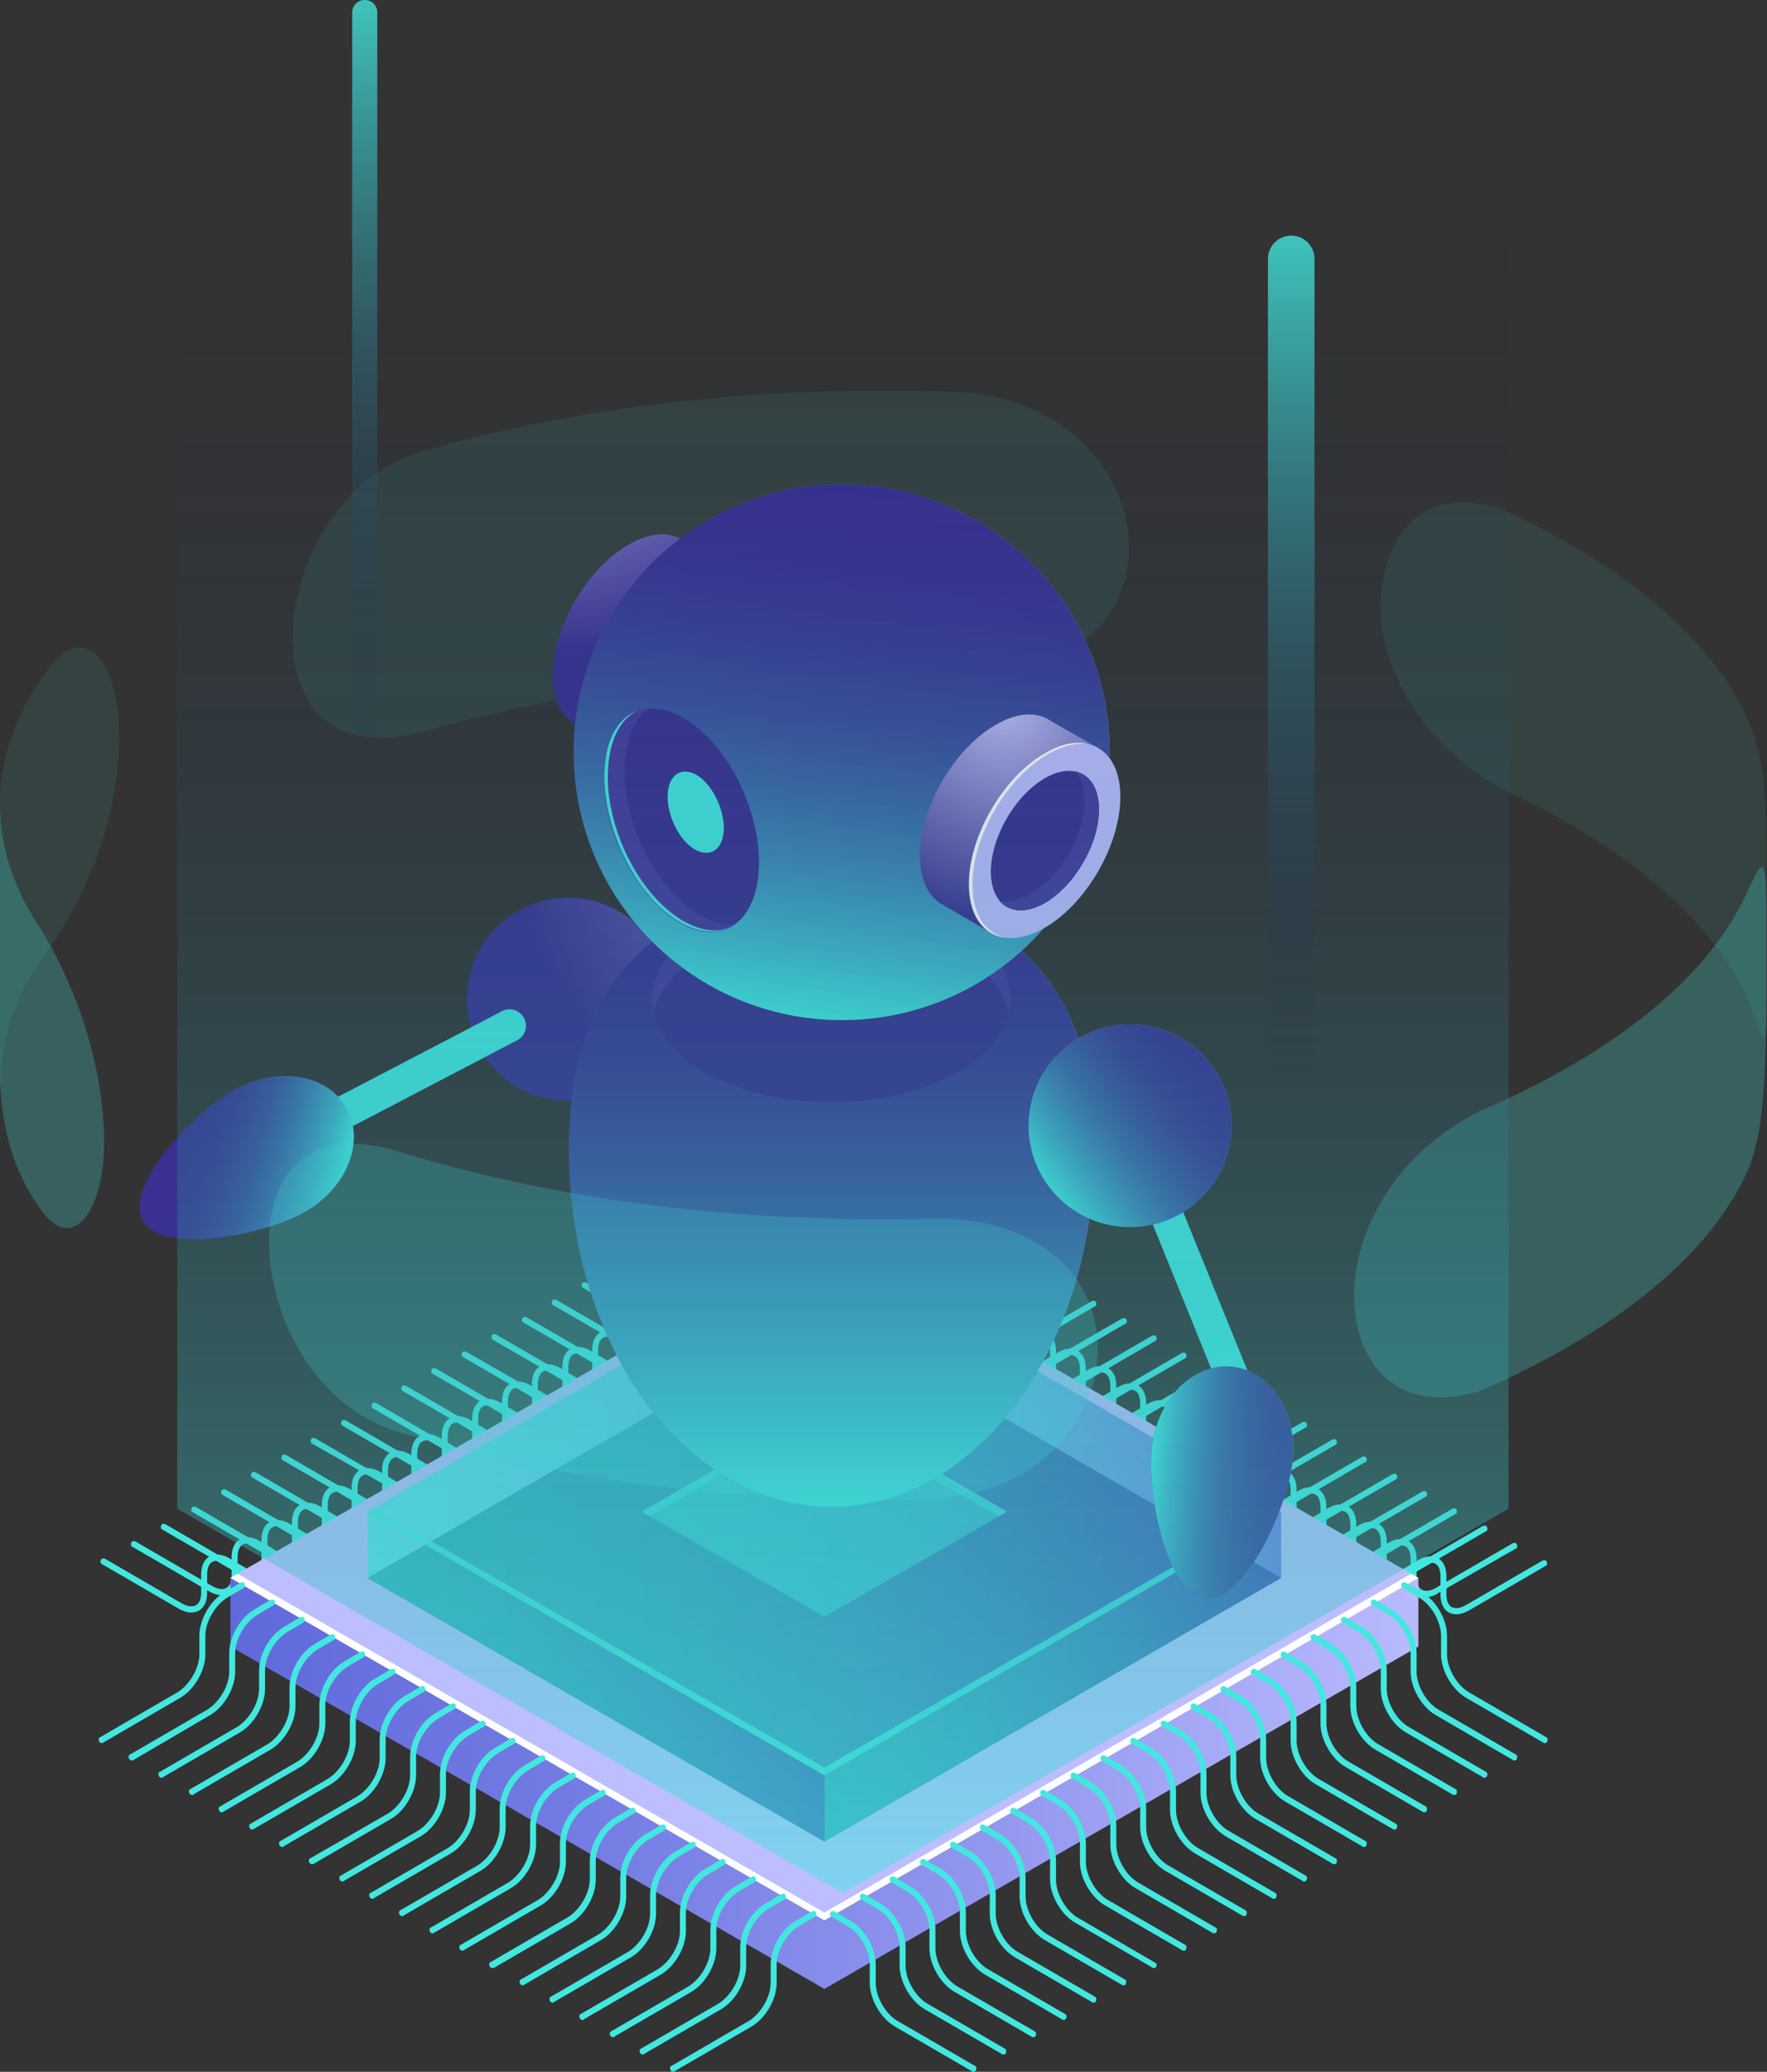 <svg width="296" height="347" viewBox="0 0 296 347" fill="none" xmlns="http://www.w3.org/2000/svg">
<rect x="0" y="0" width="296" height="347" fill="#333333" stroke="none"/>
<path d="M127.7 215.114C127.1 215.114 126.4 214.914 125.7 214.515L112.8 207.021C112.5 206.921 112.5 206.522 112.6 206.322C112.7 206.022 113.1 206.022 113.3 206.122L126.2 213.616C127.1 214.115 127.9 214.215 128.5 213.915C129.1 213.616 129.4 212.816 129.4 211.817V208.72C129.4 207.321 129.9 206.222 130.8 205.722C131.7 205.223 132.9 205.323 134.1 206.022L136.8 207.621C137.1 207.721 137.1 208.12 137 208.32C136.9 208.62 136.5 208.62 136.3 208.52L133.6 206.921C132.7 206.422 131.9 206.322 131.3 206.622C130.7 206.921 130.4 207.721 130.4 208.72V211.817C130.4 213.216 129.9 214.315 129 214.815C128.6 215.014 128.2 215.114 127.7 215.114Z" fill="#42E8E0"/>
<path d="M122.7 218.013C122.1 218.013 121.4 217.813 120.7 217.413L107.8 209.92C107.5 209.82 107.5 209.42 107.6 209.22C107.7 208.921 108.1 208.921 108.3 209.02L121.2 216.514C122.1 217.014 122.9 217.113 123.5 216.814C124.1 216.514 124.4 215.715 124.4 214.716V211.618C124.4 210.219 124.9 209.12 125.8 208.621C126.7 208.121 127.9 208.221 129.1 208.921L131.8 210.519C132.1 210.619 132.1 211.019 132 211.219C131.9 211.518 131.5 211.518 131.3 211.418L128.6 209.82C127.7 209.32 126.9 209.22 126.3 209.52C125.7 209.82 125.4 210.619 125.4 211.618V214.716C125.4 216.114 124.9 217.213 124 217.713C123.6 217.913 123.2 218.013 122.7 218.013Z" fill="#42E8E0"/>
<path d="M117.7 220.911C117.1 220.911 116.4 220.711 115.7 220.312L102.8 212.818C102.5 212.718 102.5 212.319 102.6 212.119C102.7 211.819 103.1 211.819 103.3 211.919L116.2 219.412C117.1 219.912 117.9 220.012 118.5 219.712C119.1 219.412 119.4 218.613 119.4 217.614V214.517C119.4 213.118 119.9 212.019 120.8 211.519C121.7 211.02 122.9 211.12 124.1 211.819L126.8 213.418C127.1 213.518 127.1 213.917 127 214.117C126.9 214.417 126.5 214.417 126.3 214.317L123.6 212.718C122.7 212.219 121.9 212.119 121.3 212.418C120.7 212.718 120.4 213.518 120.4 214.517V217.614C120.4 219.013 119.9 220.112 119 220.611C118.6 220.811 118.1 220.911 117.7 220.911Z" fill="#42E8E0"/>
<path d="M112.6 223.806C112 223.806 111.3 223.606 110.6 223.206L97.7 215.713C97.4 215.613 97.4 215.213 97.5 215.013C97.6 214.714 98 214.714 98.2 214.813L111.1 222.307C112 222.807 112.8 222.906 113.4 222.607C114 222.307 114.3 221.508 114.3 220.509V217.411C114.3 216.012 114.8 214.913 115.7 214.414C116.6 213.914 117.8 214.014 119 214.714L121.7 216.312C122 216.412 122 216.812 121.9 217.012C121.8 217.311 121.4 217.311 121.2 217.211L118.5 215.613C117.6 215.113 116.8 215.013 116.2 215.313C115.6 215.613 115.3 216.412 115.3 217.411V220.509C115.3 221.907 114.8 223.006 113.9 223.506C113.5 223.706 113.1 223.806 112.6 223.806Z" fill="#42E8E0"/>
<path d="M107.6 226.704C107 226.704 106.3 226.504 105.6 226.105L92.7 218.611C92.4 218.511 92.4 218.112 92.5 217.912C92.6 217.612 93 217.612 93.2 217.712L106.1 225.205C107 225.705 107.8 225.805 108.4 225.505C109 225.205 109.3 224.406 109.3 223.407V220.31C109.3 218.911 109.8 217.812 110.7 217.312C111.6 216.813 112.8 216.913 114 217.612L116.7 219.211C117 219.31 117 219.71 116.9 219.91C116.8 220.21 116.4 220.21 116.2 220.11L113.5 218.511C112.6 218.012 111.8 217.912 111.2 218.211C110.6 218.511 110.3 219.311 110.3 220.31V223.407C110.3 224.806 109.8 225.905 108.9 226.404C108.5 226.604 108.1 226.704 107.6 226.704Z" fill="#42E8E0"/>
<path d="M102.6 229.603C102 229.603 101.3 229.403 100.6 229.003L87.7 221.51C87.4 221.41 87.4 221.01 87.5 220.81C87.6 220.51 88 220.51 88.2 220.61L101.1 228.104C102 228.603 102.8 228.703 103.4 228.404C104 228.104 104.3 227.305 104.3 226.305V223.208C104.3 221.809 104.8 220.71 105.7 220.211C106.6 219.711 107.8 219.811 109 220.51L111.7 222.109C112 222.209 112 222.609 111.9 222.808C111.8 223.108 111.4 223.108 111.2 223.008L108.5 221.41C107.6 220.91 106.8 220.81 106.2 221.11C105.6 221.41 105.3 222.209 105.3 223.208V226.305C105.3 227.704 104.8 228.803 103.9 229.303C103.5 229.403 103 229.603 102.6 229.603Z" fill="#42E8E0"/>
<path d="M97.5 232.501C96.9 232.501 96.2 232.301 95.5 231.902L82.6 224.408C82.3 224.308 82.3 223.908 82.4 223.709C82.5 223.409 82.9 223.409 83.1 223.509L96 231.002C96.9 231.502 97.7 231.602 98.3 231.302C98.9 231.002 99.2 230.203 99.2 229.204V226.107C99.2 224.708 99.7 223.609 100.6 223.109C101.5 222.61 102.7 222.709 103.9 223.409L106.6 225.007C106.9 225.107 106.9 225.507 106.8 225.707C106.7 226.007 106.3 226.007 106.1 225.907L103.4 224.308C102.5 223.808 101.7 223.709 101.1 224.008C100.5 224.308 100.2 225.107 100.2 226.107V229.204C100.2 230.603 99.7 231.702 98.8 232.201C98.4 232.301 98 232.501 97.5 232.501Z" fill="#42E8E0"/>
<path d="M92.5 235.398C91.9 235.398 91.2 235.198 90.5 234.798L77.6 227.305C77.3 227.205 77.3 226.805 77.4 226.605C77.5 226.306 77.9 226.306 78.1 226.406L91 233.799C91.9 234.299 92.7 234.399 93.3 234.099C93.9 233.799 94.2 233 94.2 232.001V228.903C94.2 227.505 94.7 226.406 95.6 225.906C96.5 225.406 97.7 225.506 98.9 226.206L101.6 227.804C101.9 227.904 101.9 228.304 101.8 228.504C101.7 228.803 101.3 228.803 101.1 228.704L98.4 227.105C97.5 226.605 96.7 226.505 96.1 226.805C95.5 227.105 95.2 227.904 95.2 228.903V232.001C95.2 233.399 94.7 234.499 93.8 234.998C93.4 235.198 92.9 235.398 92.5 235.398Z" fill="#42E8E0"/>
<path d="M87.4 238.192C86.8 238.192 86.1 237.993 85.4 237.593L72.5 230.099C72.2 229.999 72.2 229.6 72.3 229.4C72.4 229.1 72.8 229.1 73 229.2L85.9 236.694C86.8 237.193 87.6 237.293 88.2 236.993C88.799 236.694 89.1 235.894 89.1 234.895V231.798C89.1 230.399 89.6 229.3 90.499 228.801C91.4 228.301 92.6 228.401 93.8 229.1L96.499 230.699C96.799 230.799 96.799 231.198 96.7 231.398C96.6 231.698 96.2 231.698 95.999 231.598L93.3 229.999C92.4 229.5 91.6 229.4 90.999 229.7C90.4 229.999 90.1 230.799 90.1 231.798V234.895C90.1 236.294 89.6 237.393 88.7 237.893C88.299 238.092 87.9 238.192 87.4 238.192Z" fill="#42E8E0"/>
<path d="M82.4 241.091C81.8 241.091 81.1 240.891 80.4 240.491L67.5 232.998C67.2 232.898 67.2 232.498 67.3 232.298C67.4 231.999 67.8 231.999 68 232.099L80.9 239.592C81.8 240.092 82.6 240.192 83.2 239.892C83.799 239.592 84.1 238.793 84.1 237.794V234.696C84.1 233.298 84.6 232.199 85.499 231.699C86.4 231.199 87.6 231.299 88.8 231.999L91.499 233.597C91.799 233.697 91.799 234.097 91.7 234.297C91.6 234.596 91.2 234.596 90.999 234.497L88.3 232.898C87.4 232.398 86.6 232.298 85.999 232.598C85.4 232.898 85.1 233.697 85.1 234.696V237.794C85.1 239.192 84.6 240.292 83.7 240.791C83.299 240.991 82.9 241.091 82.4 241.091Z" fill="#42E8E0"/>
<path d="M77.4 243.989C76.8 243.989 76.1 243.789 75.4 243.39L62.5 235.896C62.2 235.796 62.2 235.397 62.3 235.197C62.4 234.897 62.8 234.897 63 234.997L75.9 242.491C76.8 242.99 77.6 243.09 78.2 242.79C78.8 242.491 79.1 241.691 79.1 240.692V237.595C79.1 236.196 79.6 235.097 80.5 234.597C81.4 234.098 82.6 234.198 83.8 234.897L86.5 236.496C86.8 236.596 86.8 236.995 86.7 237.195C86.6 237.495 86.2 237.495 86 237.395L83.3 235.796C82.4 235.297 81.6 235.197 81 235.497C80.4 235.796 80.1 236.596 80.1 237.595V240.692C80.1 242.091 79.6 243.19 78.7 243.689C78.3 243.889 77.8 243.989 77.4 243.989Z" fill="#42E8E0"/>
<path d="M72.299 246.888C71.7 246.888 70.999 246.688 70.299 246.288L57.4 238.795C57.099 238.695 57.099 238.295 57.2 238.095C57.3 237.796 57.7 237.796 57.9 237.895L70.799 245.389C71.7 245.889 72.499 245.988 73.1 245.689C73.699 245.389 73.999 244.59 73.999 243.591V240.493C73.999 239.094 74.499 237.995 75.4 237.496C76.299 236.996 77.499 237.096 78.699 237.796L81.4 239.394C81.699 239.494 81.699 239.894 81.599 240.094C81.499 240.393 81.1 240.393 80.9 240.293L78.199 238.695C77.299 238.195 76.499 238.095 75.9 238.395C75.299 238.695 74.999 239.494 74.999 240.493V243.591C74.999 244.989 74.499 246.088 73.599 246.588C73.199 246.788 72.799 246.888 72.299 246.888Z" fill="#42E8E0"/>
<path d="M67.3 249.784C66.7 249.784 66 249.584 65.3 249.184L52.3 241.791C52 241.691 52 241.291 52.1 241.091C52.2 240.792 52.6 240.792 52.8 240.892L65.7 248.385C66.6 248.885 67.4 248.985 68 248.685C68.6 248.385 68.9 247.586 68.9 246.587V243.489C68.9 242.091 69.4 240.991 70.3 240.492C71.2 239.992 72.4 240.092 73.6 240.792L76.3 242.39C76.6 242.49 76.6 242.89 76.5 243.09C76.4 243.389 76 243.389 75.8 243.29L73.1 241.691C72.2 241.191 71.4 241.091 70.8 241.391C70.2 241.691 69.9 242.49 69.9 243.489V246.587C69.9 247.985 69.4 249.084 68.5 249.584C68.2 249.684 67.8 249.784 67.3 249.784Z" fill="#42E8E0"/>
<path d="M62.3 252.681C61.7 252.681 60.999 252.481 60.3 252.081L47.4 244.588C47.099 244.488 47.099 244.088 47.2 243.888C47.3 243.589 47.7 243.589 47.9 243.688L60.8 251.182C61.7 251.682 62.499 251.781 63.099 251.482C63.7 251.182 63.999 250.383 63.999 249.384V246.286C63.999 244.887 64.499 243.788 65.4 243.289C66.299 242.789 67.499 242.889 68.699 243.589L71.4 245.187C71.7 245.287 71.7 245.687 71.6 245.887C71.499 246.186 71.1 246.186 70.9 246.086L68.199 244.488C67.299 243.988 66.499 243.888 65.9 244.188C65.299 244.488 64.999 245.287 64.999 246.286V249.384C64.999 250.782 64.499 251.881 63.599 252.381C63.2 252.581 62.7 252.681 62.3 252.681Z" fill="#42E8E0"/>
<path d="M57.2 255.579C56.6 255.579 55.9 255.379 55.2 254.98L42.3 247.486C42 247.386 42 246.987 42.1 246.787C42.2 246.487 42.6 246.487 42.8 246.587L55.7 254.08C56.6 254.58 57.4 254.68 58 254.38C58.6 254.08 58.9 253.281 58.9 252.282V249.185C58.9 247.786 59.4 246.687 60.3 246.187C61.2 245.688 62.4 245.788 63.6 246.487L66.3 248.086C66.6 248.186 66.6 248.585 66.5 248.785C66.4 249.085 66 249.085 65.8 248.985L63.1 247.386C62.2 246.887 61.4 246.787 60.8 247.086C60.2 247.386 59.9 248.186 59.9 249.185V252.282C59.9 253.681 59.4 254.78 58.5 255.279C58.1 255.479 57.7 255.579 57.2 255.579Z" fill="#42E8E0"/>
<path d="M52.2 258.478C51.6 258.478 50.9 258.278 50.2 257.878L37.3 250.385C37 250.285 37 249.885 37.1 249.685C37.2 249.385 37.6 249.385 37.8 249.485L50.7 256.979C51.6 257.478 52.4 257.578 53 257.279C53.6 256.979 53.9 256.18 53.9 255.18V252.083C53.9 250.684 54.4 249.585 55.3 249.086C56.2 248.586 57.4 248.686 58.6 249.385L61.3 250.984C61.6 251.084 61.6 251.484 61.5 251.683C61.4 251.983 61 251.983 60.8 251.883L58.1 250.285C57.2 249.785 56.4 249.685 55.8 249.985C55.2 250.285 54.9 251.084 54.9 252.083V255.18C54.9 256.579 54.4 257.678 53.5 258.178C53.1 258.378 52.7 258.478 52.2 258.478Z" fill="#42E8E0"/>
<path d="M47.2 261.376C46.6 261.376 45.9 261.176 45.2 260.777L32.3 253.283C32 253.183 32 252.783 32.1 252.584C32.2 252.284 32.6 252.284 32.8 252.384L45.7 259.877C46.6 260.377 47.4 260.477 48 260.177C48.6 259.877 48.9 259.078 48.9 258.079V254.982C48.9 253.583 49.4 252.484 50.3 251.984C51.2 251.485 52.4 251.584 53.6 252.284L56.3 253.882C56.6 253.982 56.6 254.382 56.5 254.582C56.4 254.882 56 254.882 55.8 254.782L53.1 253.183C52.2 252.683 51.4 252.584 50.8 252.883C50.2 253.183 49.9 253.982 49.9 254.982V258.079C49.9 259.478 49.4 260.577 48.5 261.076C48.1 261.276 47.6 261.376 47.2 261.376Z" fill="#42E8E0"/>
<path d="M42.1 264.27C41.5 264.27 40.8 264.071 40.1 263.671L27.2 256.178C26.9 256.078 26.9 255.678 27 255.478C27.1 255.178 27.5 255.178 27.7 255.278L40.6 262.772C41.5 263.271 42.3 263.371 42.9 263.072C43.5 262.772 43.8 261.972 43.8 260.973V257.876C43.8 256.477 44.3 255.378 45.2 254.879C46.1 254.379 47.3 254.479 48.5 255.178L51.2 256.777C51.5 256.877 51.5 257.277 51.4 257.476C51.3 257.776 50.9 257.776 50.7 257.676L48 256.078C47.1 255.578 46.3 255.478 45.7 255.778C45.1 256.078 44.8 256.877 44.8 257.876V260.973C44.8 262.372 44.3 263.471 43.4 263.971C43 264.171 42.6 264.27 42.1 264.27Z" fill="#42E8E0"/>
<path d="M37.1 267.169C36.5 267.169 35.8 266.969 35.1 266.569L22.2 259.076C21.9 258.976 21.9 258.576 22 258.377C22.1 258.077 22.5 258.077 22.7 258.177L35.6 265.67C36.5 266.17 37.3 266.27 37.9 265.97C38.5 265.67 38.8 264.871 38.8 263.872V260.774C38.8 259.376 39.3 258.277 40.2 257.777C41.1 257.278 42.3 257.377 43.5 258.077L46.2 259.675C46.5 259.775 46.5 260.175 46.4 260.375C46.3 260.675 45.9 260.675 45.7 260.575L43 258.976C42.1 258.476 41.3 258.377 40.7 258.676C40.1 258.976 39.8 259.775 39.8 260.774V263.872C39.8 265.271 39.3 266.37 38.4 266.869C38 267.069 37.5 267.169 37.1 267.169Z" fill="#42E8E0"/>
<path d="M32 270.067C31.4 270.067 30.7 269.868 30 269.468L17.1 261.974C16.8 261.874 16.8 261.475 16.9 261.275C17 260.975 17.4 260.975 17.6 261.075L30.5 268.569C31.4 269.068 32.2 269.168 32.8 268.868C33.4 268.569 33.7 267.769 33.7 266.77V263.673C33.7 262.274 34.2 261.175 35.1 260.676C36 260.176 37.2 260.276 38.4 260.975L41.1 262.574C41.4 262.674 41.4 263.073 41.3 263.273C41.2 263.573 40.8 263.573 40.6 263.473L37.9 261.874C37 261.375 36.2 261.275 35.6 261.575C35 261.874 34.7 262.674 34.7 263.673V266.77C34.7 268.169 34.2 269.268 33.3 269.768C32.9 269.968 32.5 270.067 32 270.067Z" fill="#42E8E0"/>
<path d="M148.4 215.316C147.9 215.316 147.5 215.216 147.1 215.016C146.2 214.516 145.7 213.417 145.7 212.019V208.821C145.7 207.822 145.4 207.023 144.8 206.723C144.2 206.423 143.4 206.523 142.5 207.023L139.8 208.622C139.5 208.721 139.2 208.721 139.1 208.422C139 208.122 139 207.822 139.3 207.722L142 206.124C143.2 205.424 144.4 205.324 145.3 205.824C146.2 206.324 146.7 207.423 146.7 208.821V211.919C146.7 212.918 147 213.717 147.6 214.017C148.2 214.317 149 214.217 149.9 213.717L162.8 206.224C163.1 206.124 163.4 206.124 163.5 206.423C163.6 206.723 163.6 207.023 163.3 207.123L150.4 214.616C149.7 215.116 149 215.316 148.4 215.316Z" fill="#42E8E0"/>
<path d="M153.4 218.212C152.9 218.212 152.5 218.112 152.1 217.912C151.2 217.413 150.7 216.314 150.7 214.915V211.817C150.7 210.818 150.4 210.019 149.8 209.719C149.2 209.42 148.4 209.519 147.5 210.019L144.8 211.618C144.5 211.718 144.2 211.718 144.1 211.418C144 211.118 144 210.818 144.3 210.718L147 209.12C148.2 208.42 149.4 208.32 150.3 208.82C151.2 209.32 151.7 210.419 151.7 211.817V214.915C151.7 215.914 152 216.713 152.6 217.013C153.2 217.313 154 217.213 154.9 216.713L167.8 209.22C168.1 209.12 168.4 209.12 168.5 209.42C168.6 209.719 168.6 210.019 168.3 210.119L155.4 217.612C154.7 218.012 154 218.212 153.4 218.212Z" fill="#42E8E0"/>
<path d="M158.4 221.11C157.9 221.11 157.5 221.01 157.1 220.811C156.2 220.311 155.7 219.212 155.7 217.813V214.716C155.7 213.717 155.4 212.917 154.8 212.618C154.2 212.318 153.4 212.418 152.5 212.917L149.8 214.516C149.5 214.616 149.2 214.616 149.1 214.316C149 214.017 149 213.717 149.3 213.617L152 212.018C153.2 211.319 154.4 211.219 155.3 211.718C156.2 212.218 156.7 213.317 156.7 214.716V217.813C156.7 218.812 157 219.612 157.6 219.911C158.2 220.211 159 220.111 159.9 219.612L172.8 212.118C173.1 212.018 173.4 212.018 173.5 212.318C173.6 212.618 173.6 212.917 173.3 213.017L160.4 220.511C159.8 220.911 159.1 221.11 158.4 221.11Z" fill="#42E8E0"/>
<path d="M163.5 224.009C163 224.009 162.6 223.909 162.2 223.709C161.3 223.209 160.8 222.11 160.8 220.712V217.614C160.8 216.615 160.5 215.816 159.9 215.516C159.3 215.216 158.5 215.316 157.6 215.816L154.9 217.415C154.6 217.514 154.3 217.514 154.2 217.215C154.1 216.915 154.1 216.615 154.4 216.515L157.1 214.917C158.3 214.217 159.5 214.117 160.4 214.617C161.3 215.116 161.8 216.216 161.8 217.614V220.712C161.8 221.711 162.1 222.51 162.7 222.81C163.3 223.11 164.1 223.01 165 222.51L177.9 215.017C178.2 214.917 178.5 214.917 178.6 215.216C178.7 215.516 178.7 215.816 178.4 215.916L165.5 223.409C164.8 223.809 164.1 224.009 163.5 224.009Z" fill="#42E8E0"/>
<path d="M168.5 226.907C168 226.907 167.6 226.807 167.2 226.607C166.3 226.108 165.8 225.009 165.8 223.61V220.513C165.8 219.514 165.5 218.714 164.9 218.415C164.3 218.115 163.5 218.215 162.6 218.714L159.9 220.313C159.6 220.413 159.3 220.413 159.2 220.113C159.1 219.813 159.1 219.514 159.4 219.414L162.1 217.815C163.3 217.116 164.5 217.016 165.4 217.515C166.3 218.015 166.8 219.114 166.8 220.513V223.61C166.8 224.609 167.1 225.409 167.7 225.708C168.3 226.008 169.1 225.908 170 225.409L182.9 217.915C183.2 217.815 183.5 217.815 183.6 218.115C183.7 218.415 183.7 218.714 183.4 218.814L170.5 226.308C169.8 226.707 169.1 226.907 168.5 226.907Z" fill="#42E8E0"/>
<path d="M173.5 229.802C173 229.802 172.6 229.702 172.2 229.502C171.3 229.002 170.8 227.903 170.8 226.505V223.407C170.8 222.408 170.5 221.609 169.9 221.309C169.3 221.009 168.5 221.109 167.6 221.609L164.9 223.207C164.6 223.307 164.3 223.307 164.2 223.008C164.1 222.708 164.1 222.408 164.4 222.308L167.1 220.71C168.3 220.01 169.5 219.91 170.4 220.41C171.3 220.909 171.8 222.009 171.8 223.407V226.505C171.8 227.504 172.1 228.303 172.7 228.603C173.3 228.903 174.1 228.803 175 228.303L188 220.81C188.3 220.71 188.6 220.71 188.7 221.009C188.8 221.309 188.8 221.609 188.5 221.709L175.6 229.202C174.9 229.602 174.2 229.802 173.5 229.802Z" fill="#42E8E0"/>
<path d="M178.6 232.7C178.1 232.7 177.7 232.6 177.3 232.4C176.4 231.901 175.9 230.802 175.9 229.403V226.306C175.9 225.307 175.6 224.507 175 224.208C174.4 223.908 173.6 224.008 172.7 224.507L170 226.106C169.7 226.206 169.4 226.206 169.3 225.906C169.2 225.606 169.2 225.307 169.5 225.207L172.2 223.608C173.4 222.909 174.6 222.809 175.5 223.308C176.4 223.808 176.9 224.907 176.9 226.306V229.403C176.9 230.402 177.2 231.201 177.8 231.501C178.4 231.801 179.2 231.701 180.1 231.201L193 223.708C193.3 223.608 193.6 223.608 193.7 223.908C193.8 224.208 193.8 224.507 193.5 224.607L180.6 232.101C179.9 232.5 179.2 232.7 178.6 232.7Z" fill="#42E8E0"/>
<path d="M183.6 235.599C183.1 235.599 182.7 235.499 182.3 235.299C181.4 234.799 180.9 233.7 180.9 232.301V229.204C180.9 228.205 180.6 227.406 180 227.106C179.4 226.806 178.6 226.906 177.7 227.406L175 229.004C174.7 229.104 174.4 229.104 174.3 228.805C174.2 228.505 174.2 228.205 174.5 228.105L177.2 226.507C178.4 225.807 179.6 225.707 180.5 226.207C181.4 226.706 181.9 227.805 181.9 229.204V232.301C181.9 233.301 182.2 234.1 182.8 234.4C183.4 234.699 184.2 234.6 185.1 234.1L198 226.606C198.3 226.507 198.6 226.507 198.7 226.806C198.8 227.106 198.8 227.406 198.5 227.506L185.6 234.999C184.9 235.399 184.2 235.599 183.6 235.599Z" fill="#42E8E0"/>
<path d="M188.7 238.497C188.2 238.497 187.8 238.397 187.4 238.197C186.5 237.698 186 236.599 186 235.2V232.103C186 231.103 185.7 230.304 185.1 230.004C184.5 229.705 183.7 229.805 182.8 230.304L180.1 231.903C179.8 232.003 179.5 232.003 179.4 231.703C179.3 231.403 179.3 231.103 179.6 231.004L182.3 229.405C183.5 228.706 184.7 228.606 185.6 229.105C186.5 229.605 187 230.704 187 232.103V235.2C187 236.199 187.3 236.998 187.9 237.298C188.5 237.598 189.3 237.498 190.2 236.998L203.1 229.505C203.4 229.405 203.7 229.405 203.8 229.705C203.9 230.004 203.9 230.304 203.6 230.404L190.7 237.898C190 238.297 189.3 238.497 188.7 238.497Z" fill="#42E8E0"/>
<path d="M193.7 241.392C193.2 241.392 192.8 241.292 192.4 241.092C191.5 240.592 191 239.493 191 238.094V234.997C191 233.998 190.7 233.199 190.1 232.899C189.5 232.599 188.7 232.699 187.8 233.199L185.1 234.797C184.8 234.897 184.5 234.897 184.4 234.597C184.3 234.298 184.3 233.998 184.6 233.898L187.3 232.299C188.5 231.6 189.7 231.5 190.6 232C191.5 232.499 192 233.598 192 234.997V238.094C192 239.094 192.3 239.893 192.9 240.193C193.5 240.492 194.3 240.392 195.2 239.893L208.1 232.399C208.4 232.299 208.7 232.299 208.8 232.599C208.9 232.899 208.9 233.199 208.6 233.299L195.7 240.792C195 241.192 194.3 241.392 193.7 241.392Z" fill="#42E8E0"/>
<path d="M198.7 244.292C198.2 244.292 197.8 244.192 197.4 243.993C196.5 243.493 196 242.394 196 240.995V237.798C196 236.799 195.7 235.999 195.1 235.7C194.5 235.4 193.7 235.5 192.8 235.999L190.1 237.598C189.8 237.698 189.5 237.698 189.4 237.398C189.3 237.099 189.3 236.799 189.6 236.699L192.3 235.1C193.5 234.401 194.7 234.301 195.6 234.801C196.5 235.3 197 236.399 197 237.798V240.895C197 241.894 197.3 242.694 197.9 242.993C198.5 243.293 199.3 243.193 200.2 242.694L213.1 235.2C213.4 235.1 213.7 235.1 213.8 235.4C213.9 235.7 213.9 235.999 213.6 236.099L200.7 243.593C200 244.092 199.4 244.292 198.7 244.292Z" fill="#42E8E0"/>
<path d="M203.8 247.188C203.3 247.188 202.9 247.089 202.5 246.889C201.6 246.389 201.1 245.29 201.1 243.891V240.794C201.1 239.795 200.8 238.996 200.2 238.696C199.6 238.396 198.8 238.496 197.9 238.996L195.2 240.594C194.9 240.694 194.6 240.694 194.5 240.394C194.4 240.095 194.4 239.795 194.7 239.695L197.4 238.096C198.6 237.397 199.8 237.297 200.7 237.797C201.6 238.296 202.1 239.395 202.1 240.794V243.891C202.1 244.89 202.4 245.69 203 245.99C203.6 246.289 204.4 246.189 205.3 245.69L218.2 238.196C218.5 238.096 218.8 238.096 218.9 238.396C219 238.696 219 238.996 218.7 239.095L205.8 246.589C205.1 246.989 204.4 247.188 203.8 247.188Z" fill="#42E8E0"/>
<path d="M208.8 250.087C208.3 250.087 207.9 249.987 207.5 249.787C206.6 249.288 206.1 248.189 206.1 246.79V243.692C206.1 242.693 205.8 241.894 205.2 241.594C204.6 241.295 203.8 241.394 202.9 241.894L200.2 243.493C199.9 243.593 199.6 243.593 199.5 243.293C199.4 242.993 199.4 242.693 199.7 242.593L202.4 240.995C203.6 240.295 204.8 240.195 205.7 240.695C206.6 241.195 207.1 242.294 207.1 243.692V246.79C207.1 247.789 207.4 248.588 208 248.888C208.6 249.188 209.4 249.088 210.3 248.588L223.2 241.095C223.5 240.995 223.8 240.995 223.9 241.295C224 241.594 224 241.894 223.7 241.994L210.8 249.487C210.1 249.887 209.4 250.087 208.8 250.087Z" fill="#42E8E0"/>
<path d="M213.8 252.981C213.3 252.981 212.9 252.882 212.5 252.682C211.6 252.182 211.1 251.083 211.1 249.684V246.587C211.1 245.588 210.8 244.789 210.2 244.489C209.6 244.189 208.8 244.289 207.9 244.789L205.2 246.387C204.9 246.487 204.6 246.487 204.5 246.187C204.4 245.888 204.4 245.588 204.7 245.488L207.4 243.889C208.6 243.19 209.8 243.09 210.7 243.59C211.6 244.089 212.1 245.188 212.1 246.587V249.684C212.1 250.683 212.4 251.483 213 251.782C213.6 252.082 214.4 251.982 215.3 251.483L228.2 243.989C228.5 243.889 228.8 243.889 228.9 244.189C229 244.489 229 244.789 228.7 244.888L215.8 252.382C215.2 252.782 214.5 252.981 213.8 252.981Z" fill="#42E8E0"/>
<path d="M218.9 255.88C218.4 255.88 218 255.78 217.6 255.58C216.7 255.081 216.2 253.982 216.2 252.583V249.485C216.2 248.486 215.9 247.687 215.3 247.387C214.7 247.087 213.9 247.187 213 247.687L210.3 249.286C210 249.386 209.7 249.386 209.6 249.086C209.5 248.786 209.5 248.486 209.8 248.386L212.5 246.788C213.7 246.088 214.9 245.988 215.8 246.488C216.7 246.988 217.2 248.087 217.2 249.485V252.583C217.2 253.582 217.5 254.381 218.1 254.681C218.7 254.981 219.5 254.881 220.4 254.381L233.3 246.888C233.6 246.788 233.9 246.788 234 247.087C234.1 247.387 234.1 247.687 233.8 247.787L220.9 255.28C220.2 255.68 219.5 255.88 218.9 255.88Z" fill="#42E8E0"/>
<path d="M223.9 258.778C223.4 258.778 223 258.678 222.6 258.479C221.7 257.979 221.2 256.88 221.2 255.481V252.384C221.2 251.385 220.9 250.585 220.3 250.286C219.7 249.986 218.9 250.086 218 250.585L215.3 252.184C215 252.284 214.7 252.284 214.6 251.984C214.5 251.684 214.5 251.385 214.8 251.285L217.5 249.686C218.7 248.987 219.9 248.887 220.8 249.386C221.7 249.886 222.2 250.985 222.2 252.384V255.481C222.2 256.48 222.5 257.28 223.1 257.579C223.7 257.879 224.5 257.779 225.4 257.28L238.3 249.786C238.6 249.686 238.9 249.686 239 249.986C239.1 250.286 239.1 250.585 238.8 250.685L225.9 258.179C225.2 258.579 224.5 258.778 223.9 258.778Z" fill="#42E8E0"/>
<path d="M228.9 261.677C228.4 261.677 228 261.577 227.6 261.377C226.7 260.877 226.2 259.778 226.2 258.38V255.282C226.2 254.283 225.9 253.484 225.3 253.184C224.7 252.884 223.9 252.984 223 253.484L220.3 255.082C220 255.182 219.7 255.182 219.6 254.883C219.5 254.583 219.5 254.283 219.8 254.183L222.5 252.585C223.7 251.885 224.9 251.785 225.8 252.285C226.7 252.784 227.2 253.884 227.2 255.282V258.38C227.2 259.379 227.5 260.178 228.1 260.478C228.7 260.778 229.5 260.678 230.4 260.178L243.3 252.685C243.6 252.585 243.9 252.585 244 252.884C244.1 253.184 244.1 253.484 243.8 253.584L230.9 261.077C230.3 261.477 229.6 261.677 228.9 261.677Z" fill="#42E8E0"/>
<path d="M234 264.571C233.5 264.571 233.1 264.471 232.7 264.272C231.8 263.772 231.3 262.673 231.3 261.274V258.177C231.3 257.178 231 256.378 230.4 256.079C229.8 255.779 229 255.879 228.1 256.378L225.4 257.977C225.1 258.077 224.8 258.077 224.7 257.777C224.6 257.477 224.6 257.178 224.9 257.078L227.6 255.479C228.8 254.78 230 254.68 230.9 255.179C231.8 255.679 232.3 256.778 232.3 258.177V261.274C232.3 262.273 232.6 263.073 233.2 263.372C233.8 263.672 234.6 263.572 235.5 263.073L248.4 255.579C248.7 255.479 249 255.479 249.1 255.779C249.2 256.079 249.2 256.378 248.9 256.478L236 263.972C235.3 264.371 234.6 264.571 234 264.571Z" fill="#42E8E0"/>
<path d="M239 267.47C238.5 267.47 238.1 267.37 237.7 267.17C236.8 266.67 236.3 265.571 236.3 264.173V261.075C236.3 260.076 236 259.277 235.4 258.977C234.8 258.677 234 258.777 233.1 259.277L230.4 260.875C230.1 260.975 229.8 260.975 229.7 260.676C229.6 260.376 229.6 260.076 229.9 259.976L232.6 258.378C233.8 257.678 235 257.578 235.9 258.078C236.8 258.577 237.3 259.676 237.3 261.075V264.173C237.3 265.172 237.6 265.971 238.2 266.271C238.8 266.571 239.6 266.471 240.5 265.971L253.4 258.478C253.7 258.378 254 258.378 254.1 258.677C254.2 258.977 254.2 259.277 253.9 259.377L241 266.77C240.3 267.27 239.6 267.47 239 267.47Z" fill="#42E8E0"/>
<path d="M244 270.368C243.5 270.368 243.1 270.268 242.7 270.068C241.8 269.569 241.3 268.47 241.3 267.071V263.974C241.3 262.975 241 262.175 240.4 261.876C239.8 261.576 239 261.676 238.1 262.175L235.4 263.774C235.1 263.874 234.8 263.874 234.7 263.574C234.6 263.274 234.6 262.975 234.9 262.875L237.6 261.276C238.8 260.577 240 260.477 240.9 260.976C241.8 261.476 242.3 262.575 242.3 263.974V267.071C242.3 268.07 242.6 268.869 243.2 269.169C243.8 269.469 244.6 269.369 245.5 268.869L258.4 261.376C258.7 261.276 259 261.276 259.1 261.576C259.2 261.875 259.2 262.175 258.9 262.275L246 269.769C245.4 270.068 244.7 270.368 244 270.368Z" fill="#42E8E0"/>
<path d="M237.6 264.273V275.764L138.1 333.114L38.6 275.764V264.273H237.6Z" fill="url(#paint0_linear_933_32449)"/>
<path d="M138.1 321.623L38.6 264.272L138.1 206.922L237.6 264.272L138.1 321.623Z" fill="#BCBEFF"/>
<path d="M138.1 320.325L39.8 263.574L38.6 264.274L138.1 321.624L237.6 264.274L236.4 263.574L138.1 320.325Z" fill="white"/>
<path d="M138.1 308.433L61.6 264.271L138.1 220.109L214.6 264.271L138.1 308.433Z" fill="#0F054C"/>
<path opacity="0.5" d="M138.1 308.433L61.6 264.271L138.1 220.109L214.6 264.271L138.1 308.433Z" fill="url(#paint1_linear_933_32449)"/>
<path opacity="0.5" d="M138.1 209.02L214.6 253.181V264.272L138.1 220.11V209.02Z" fill="url(#paint2_linear_933_32449)"/>
<path opacity="0.5" d="M138.1 220.11L61.6 264.272V253.181L138.1 209.02V220.11Z" fill="url(#paint3_linear_933_32449)"/>
<path opacity="0.5" d="M138.1 297.343L61.6 253.181L138.1 209.02L214.6 253.181L138.1 297.343Z" fill="url(#paint4_linear_933_32449)"/>
<path opacity="0.5" d="M138.1 270.766L107.5 253.181L138.1 235.496L168.7 253.181L138.1 270.766Z" fill="#42E8E0"/>
<path opacity="0.5" d="M138.1 237.095L167.3 253.98L168.7 253.181L138.1 235.496L107.5 253.181L108.9 253.98L138.1 237.095Z" fill="#42E8E0"/>
<path opacity="0.5" d="M138.1 297.342V308.432L214.6 264.27V253.18L138.1 297.342Z" fill="url(#paint5_linear_933_32449)"/>
<path opacity="0.5" d="M61.6 253.18V264.27L138.1 308.432V297.342L61.6 253.18Z" fill="url(#paint6_linear_933_32449)"/>
<path opacity="0.8" d="M138.1 296.044L62.6 252.582L61.6 253.182L138.1 297.343L214.6 253.182L213.6 252.582L138.1 296.044Z" fill="#42E8E0"/>
<path d="M163.1 346.999C163 346.999 162.9 346.999 162.8 346.899L149.9 339.406C147.5 338.007 145.7 334.81 145.7 332.112V329.015C145.7 326.717 144.1 323.819 142 322.62L139.3 321.021C139 320.922 139 320.522 139.1 320.322C139.2 320.022 139.6 320.022 139.8 320.122L142.5 321.721C144.9 323.12 146.7 326.317 146.7 329.015V332.112C146.7 334.41 148.3 337.307 150.4 338.506L163.3 346C163.6 346.1 163.6 346.499 163.5 346.699C163.4 346.899 163.3 346.999 163.1 346.999Z" fill="#42E8E0"/>
<path d="M168.1 344.104C168 344.104 167.9 344.104 167.8 344.005L154.9 336.511C152.5 335.112 150.7 331.915 150.7 329.217V326.12C150.7 323.822 149.1 320.925 147 319.726L144.3 318.127C144 318.027 144 317.627 144.1 317.428C144.2 317.128 144.6 317.128 144.8 317.228L147.5 318.826C149.9 320.225 151.7 323.422 151.7 326.12V329.217C151.7 331.515 153.3 334.413 155.4 335.612L168.3 343.105C168.6 343.205 168.6 343.605 168.5 343.805C168.5 344.005 168.3 344.104 168.1 344.104Z" fill="#42E8E0"/>
<path d="M173.1 341.206C173 341.206 172.9 341.206 172.8 341.106L159.9 333.613C157.5 332.214 155.7 329.017 155.7 326.319V323.222C155.7 320.924 154.1 318.026 152 316.827L149.3 315.229C149 315.129 149 314.729 149.1 314.529C149.2 314.229 149.6 314.229 149.8 314.329L152.5 315.928C154.9 317.327 156.7 320.524 156.7 323.222V326.319C156.7 328.617 158.3 331.514 160.4 332.713L173.3 340.207C173.6 340.307 173.6 340.706 173.5 340.906C173.5 341.106 173.3 341.206 173.1 341.206Z" fill="#42E8E0"/>
<path d="M178.2 338.308C178.1 338.308 178 338.308 177.9 338.208L165 330.714C162.6 329.315 160.8 326.118 160.8 323.42V320.323C160.8 318.025 159.2 315.128 157.1 313.929L154.4 312.33C154.1 312.23 154.1 311.83 154.2 311.631C154.3 311.331 154.7 311.331 154.9 311.431L157.6 313.029C160 314.428 161.8 317.625 161.8 320.323V323.42C161.8 325.719 163.4 328.616 165.5 329.815L178.4 337.308C178.7 337.408 178.7 337.808 178.6 338.008C178.5 338.208 178.4 338.308 178.2 338.308Z" fill="#42E8E0"/>
<path d="M183.2 335.409C183.1 335.409 183 335.409 182.9 335.309L170 327.816C167.6 326.417 165.8 323.22 165.8 320.522V317.425C165.8 315.127 164.2 312.229 162.1 311.03L159.4 309.432C159.1 309.332 159.1 308.932 159.2 308.732C159.3 308.433 159.7 308.432 159.9 308.532L162.6 310.131C165 311.53 166.8 314.727 166.8 317.425V320.522C166.8 322.82 168.4 325.718 170.5 326.917L183.4 334.41C183.7 334.51 183.7 334.91 183.6 335.109C183.6 335.309 183.4 335.409 183.2 335.409Z" fill="#42E8E0"/>
<path d="M188.2 332.515C188.1 332.515 188 332.515 187.9 332.415L175 324.921C172.6 323.522 170.8 320.325 170.8 317.628V314.53C170.8 312.232 169.2 309.335 167.1 308.136L164.4 306.537C164.1 306.437 164.1 306.038 164.2 305.838C164.3 305.538 164.7 305.538 164.9 305.638L167.6 307.237C170 308.635 171.8 311.833 171.8 314.53V317.628C171.8 319.926 173.4 322.823 175.5 324.022L188.4 331.516C188.7 331.615 188.7 332.015 188.6 332.215C188.6 332.415 188.4 332.515 188.2 332.515Z" fill="#42E8E0"/>
<path d="M193.3 329.614C193.2 329.614 193.1 329.614 193 329.514L180.1 322.02C177.7 320.622 175.9 317.424 175.9 314.727V311.729C175.9 309.431 174.3 306.534 172.2 305.335L169.5 303.736C169.2 303.636 169.2 303.237 169.3 303.037C169.4 302.737 169.8 302.737 170 302.837L172.7 304.436C175.1 305.835 176.9 309.032 176.9 311.729V314.827C176.9 317.125 178.5 320.022 180.6 321.221L193.5 328.715C193.8 328.815 193.8 329.214 193.7 329.414C193.6 329.514 193.5 329.614 193.3 329.614Z" fill="#42E8E0"/>
<path d="M198.3 326.718C198.2 326.718 198.1 326.718 198 326.618L185.1 319.124C182.7 317.726 180.9 314.528 180.9 311.831V308.733C180.9 306.435 179.3 303.538 177.2 302.339L174.5 300.74C174.2 300.64 174.2 300.241 174.3 300.041C174.4 299.741 174.8 299.741 175 299.841L177.7 301.44C180.1 302.838 181.9 306.036 181.9 308.733V311.831C181.9 314.129 183.5 317.026 185.6 318.225L198.5 325.719C198.8 325.819 198.8 326.218 198.7 326.418C198.7 326.618 198.5 326.718 198.3 326.718Z" fill="#42E8E0"/>
<path d="M203.4 323.819C203.3 323.819 203.2 323.819 203.1 323.719L190.2 316.226C187.8 314.827 186 311.63 186 308.932V305.835C186 303.537 184.4 300.639 182.3 299.44L179.6 297.842C179.3 297.742 179.3 297.342 179.4 297.142C179.5 296.843 179.9 296.843 180.1 296.943L182.8 298.541C185.2 299.94 187 303.137 187 305.835V308.932C187 311.23 188.6 314.128 190.7 315.327L203.6 322.82C203.9 322.92 203.9 323.32 203.8 323.52C203.7 323.719 203.5 323.819 203.4 323.819Z" fill="#42E8E0"/>
<path d="M208.4 320.925C208.3 320.925 208.2 320.925 208.1 320.825L195.2 313.331C192.8 311.933 191 308.735 191 306.038V302.94C191 300.642 189.4 297.745 187.3 296.546L184.6 294.947C184.3 294.847 184.3 294.448 184.4 294.248C184.5 293.948 184.9 293.948 185.1 294.048L187.8 295.647C190.2 297.045 192 300.243 192 302.94V306.038C192 308.336 193.6 311.233 195.7 312.432L208.6 319.926C208.9 320.026 208.9 320.425 208.8 320.625C208.8 320.825 208.6 320.925 208.4 320.925Z" fill="#42E8E0"/>
<path d="M213.4 318.026C213.3 318.026 213.2 318.026 213.1 317.926L200.2 310.433C197.8 309.034 196 305.837 196 303.139V300.042C196 297.744 194.4 294.846 192.3 293.647L189.6 292.049C189.3 291.949 189.3 291.549 189.4 291.349C189.5 291.05 189.9 291.05 190.1 291.15L192.8 292.748C195.2 294.147 197 297.344 197 300.042V303.139C197 305.437 198.6 308.335 200.7 309.534L213.6 317.027C213.9 317.127 213.9 317.527 213.8 317.727C213.8 317.926 213.6 318.026 213.4 318.026Z" fill="#42E8E0"/>
<path d="M218.5 315.128C218.4 315.128 218.3 315.128 218.2 315.028L205.3 307.534C202.9 306.136 201.1 302.938 201.1 300.241V297.143C201.1 294.845 199.5 291.948 197.4 290.749L194.7 289.15C194.4 289.05 194.4 288.651 194.5 288.451C194.6 288.151 195 288.151 195.2 288.251L197.9 289.85C200.3 291.249 202.1 294.446 202.1 297.143V300.241C202.1 302.539 203.7 305.436 205.8 306.635L218.7 314.129C219 314.229 219 314.628 218.9 314.828C218.8 315.028 218.6 315.128 218.5 315.128Z" fill="#42E8E0"/>
<path d="M223.5 312.229C223.4 312.229 223.3 312.229 223.2 312.13L210.3 304.636C207.9 303.237 206.1 300.04 206.1 297.342V294.245C206.1 291.947 204.5 289.05 202.4 287.851L199.7 286.252C199.4 286.152 199.4 285.752 199.5 285.553C199.6 285.253 200 285.253 200.2 285.353L202.9 286.951C205.3 288.35 207.1 291.547 207.1 294.245V297.342C207.1 299.64 208.7 302.538 210.8 303.737L223.7 311.23C224 311.33 224 311.73 223.9 311.93C223.9 312.13 223.7 312.229 223.5 312.229Z" fill="#42E8E0"/>
<path d="M228.5 309.335C228.4 309.335 228.3 309.335 228.2 309.235L215.3 301.742C212.9 300.343 211.1 297.146 211.1 294.448V291.351C211.1 289.052 209.5 286.155 207.4 284.956L204.7 283.357C204.4 283.258 204.4 282.858 204.5 282.658C204.6 282.358 205 282.358 205.2 282.458L207.9 284.057C210.3 285.456 212.1 288.653 212.1 291.351V294.448C212.1 296.746 213.7 299.643 215.8 300.842L228.7 308.336C229 308.436 229 308.835 228.9 309.035C228.9 309.235 228.7 309.335 228.5 309.335Z" fill="#42E8E0"/>
<path d="M233.6 306.437C233.5 306.437 233.4 306.437 233.3 306.337L220.4 298.843C218 297.444 216.2 294.247 216.2 291.549V288.452C216.2 286.154 214.6 283.257 212.5 282.058L209.8 280.459C209.5 280.359 209.5 279.959 209.6 279.76C209.7 279.46 210.1 279.46 210.3 279.56L213 281.158C215.4 282.557 217.2 285.754 217.2 288.452V291.549C217.2 293.847 218.8 296.745 220.9 297.944L233.8 305.437C234.1 305.537 234.1 305.937 234 306.137C233.9 306.337 233.8 306.437 233.6 306.437Z" fill="#42E8E0"/>
<path d="M238.6 303.538C238.5 303.538 238.4 303.538 238.3 303.438L225.4 295.945C223 294.546 221.2 291.349 221.2 288.651V285.554C221.2 283.256 219.6 280.358 217.5 279.159L214.8 277.561C214.5 277.461 214.5 277.061 214.6 276.861C214.7 276.561 215.1 276.561 215.3 276.661L218 278.26C220.4 279.659 222.2 282.856 222.2 285.554V288.651C222.2 290.949 223.8 293.846 225.9 295.045L238.8 302.539C239.1 302.639 239.1 303.039 239 303.238C239 303.438 238.8 303.538 238.6 303.538Z" fill="#42E8E0"/>
<path d="M243.6 300.64C243.5 300.64 243.4 300.64 243.3 300.54L230.4 293.046C228 291.647 226.2 288.45 226.2 285.753V282.655C226.2 280.357 224.6 277.46 222.5 276.261L219.8 274.662C219.5 274.562 219.5 274.163 219.6 273.963C219.7 273.663 220.1 273.663 220.3 273.763L223 275.362C225.4 276.76 227.2 279.958 227.2 282.655V285.753C227.2 288.051 228.8 290.948 230.9 292.147L243.8 299.641C244.1 299.74 244.1 300.14 244 300.34C244 300.54 243.8 300.64 243.6 300.64Z" fill="#42E8E0"/>
<path d="M248.7 297.745C248.6 297.745 248.5 297.745 248.4 297.645L235.5 290.152C233.1 288.753 231.3 285.556 231.3 282.858V279.761C231.3 277.463 229.7 274.565 227.6 273.366L224.9 271.768C224.6 271.668 224.6 271.268 224.7 271.068C224.8 270.768 225.2 270.768 225.4 270.868L228.1 272.467C230.5 273.866 232.3 277.063 232.3 279.761V282.858C232.3 285.156 233.9 288.053 236 289.252L248.9 296.746C249.2 296.846 249.2 297.246 249.1 297.445C249 297.645 248.9 297.745 248.7 297.745Z" fill="#42E8E0"/>
<path d="M253.7 294.847C253.6 294.847 253.5 294.847 253.4 294.747L240.5 287.253C238.1 285.854 236.3 282.657 236.3 279.96V276.862C236.3 274.564 234.7 271.667 232.6 270.468L229.9 268.869C229.6 268.769 229.6 268.37 229.7 268.17C229.8 267.87 230.2 267.87 230.4 267.97L233.1 269.569C235.5 270.967 237.3 274.165 237.3 276.862V279.96C237.3 282.258 238.9 285.155 241 286.354L253.9 293.848C254.2 293.947 254.2 294.347 254.1 294.547C254.1 294.747 253.9 294.847 253.7 294.847Z" fill="#42E8E0"/>
<path d="M258.8 291.948C258.7 291.948 258.6 291.948 258.5 291.848L245.6 284.355C243.2 282.956 241.4 279.759 241.4 277.061V273.964C241.4 271.666 239.8 268.768 237.7 267.569L235 265.971C234.7 265.871 234.7 265.471 234.8 265.271C234.9 264.972 235.3 264.972 235.5 265.071L238.2 266.67C240.6 268.069 242.4 271.266 242.4 273.964V277.061C242.4 279.359 244 282.257 246.1 283.456L259 290.949C259.3 291.049 259.3 291.449 259.2 291.649C259.1 291.848 258.9 291.948 258.8 291.948Z" fill="#42E8E0"/>
<path d="M112.8 346.999C112.6 346.999 112.4 346.899 112.3 346.699C112.2 346.4 112.2 346.1 112.5 346L125.4 338.506C127.4 337.307 129.1 334.51 129.1 332.112V329.015C129.1 326.317 130.9 323.12 133.3 321.721L136 320.122C136.3 320.022 136.6 320.022 136.7 320.322C136.8 320.622 136.8 320.922 136.5 321.021L133.8 322.62C131.8 323.819 130.1 326.617 130.1 329.015V332.112C130.1 334.81 128.3 338.007 125.9 339.406L113 346.899C112.9 346.999 112.8 346.999 112.8 346.999Z" fill="#42E8E0"/>
<path d="M107.7 344.104C107.5 344.104 107.3 344.005 107.2 343.805C107.1 343.505 107.1 343.205 107.4 343.105L120.3 335.612C122.3 334.413 124 331.615 124 329.217V326.12C124 323.422 125.8 320.225 128.2 318.826L130.9 317.228C131.2 317.128 131.5 317.128 131.6 317.428C131.7 317.727 131.7 318.027 131.4 318.127L128.7 319.726C126.7 320.925 125 323.722 125 326.12V329.217C125 331.915 123.2 335.112 120.8 336.511L107.9 344.005C107.9 344.104 107.8 344.104 107.7 344.104Z" fill="#42E8E0"/>
<path d="M102.7 341.206C102.5 341.206 102.3 341.106 102.2 340.906C102.1 340.607 102.1 340.307 102.4 340.207L115.3 332.713C117.3 331.514 119 328.717 119 326.319V323.222C119 320.524 120.8 317.327 123.2 315.928L125.9 314.329C126.2 314.229 126.5 314.229 126.6 314.529C126.7 314.829 126.7 315.129 126.4 315.229L123.7 316.827C121.7 318.026 120 320.824 120 323.222V326.319C120 329.017 118.2 332.214 115.8 333.613L102.9 341.106C102.9 341.206 102.8 341.206 102.7 341.206Z" fill="#42E8E0"/>
<path d="M97.6 338.308C97.4 338.308 97.2 338.208 97.1 338.008C97 337.708 97 337.408 97.3 337.308L110.2 329.815C112.2 328.616 113.9 325.818 113.9 323.42V320.323C113.9 317.625 115.7 314.428 118.1 313.029L120.8 311.431C121.1 311.331 121.4 311.331 121.5 311.631C121.6 311.93 121.6 312.23 121.3 312.33L118.6 313.929C116.6 315.128 114.9 317.925 114.9 320.323V323.42C114.9 326.118 113.1 329.315 110.7 330.714L97.8 338.208C97.8 338.308 97.7 338.308 97.6 338.308Z" fill="#42E8E0"/>
<path d="M92.6 335.409C92.4 335.409 92.2 335.309 92.1 335.109C92 334.81 92 334.51 92.3 334.41L105.2 326.917C107.2 325.718 108.9 322.92 108.9 320.522V317.425C108.9 314.727 110.7 311.53 113.1 310.131L115.8 308.532C116.1 308.432 116.4 308.433 116.5 308.732C116.6 309.032 116.6 309.332 116.3 309.432L113.6 311.03C111.6 312.229 109.9 315.027 109.9 317.425V320.522C109.9 323.22 108.1 326.417 105.7 327.816L92.8 335.309C92.8 335.409 92.7 335.409 92.6 335.409Z" fill="#42E8E0"/>
<path d="M87.6 332.515C87.4 332.515 87.2 332.415 87.1 332.215C87 331.915 87 331.615 87.3 331.516L100.2 324.022C102.2 322.823 103.9 320.025 103.9 317.628V314.53C103.9 311.833 105.7 308.635 108.1 307.237L110.8 305.638C111.1 305.538 111.4 305.538 111.5 305.838C111.6 306.137 111.6 306.437 111.3 306.537L108.6 308.136C106.6 309.335 104.9 312.132 104.9 314.53V317.628C104.9 320.325 103.1 323.522 100.7 324.921L87.8 332.415C87.8 332.515 87.7 332.515 87.6 332.515Z" fill="#42E8E0"/>
<path d="M82.5 329.614C82.3 329.614 82.1 329.514 82 329.314C81.9 329.014 81.9 328.715 82.2 328.615L95.1 321.121C97.1 319.922 98.8 317.125 98.8 314.727V311.729C98.8 309.032 100.6 305.835 103 304.436L105.7 302.837C106 302.737 106.3 302.737 106.4 303.037C106.5 303.337 106.5 303.636 106.2 303.736L103.5 305.335C101.5 306.534 99.8 309.331 99.8 311.729V314.827C99.8 317.524 98 320.722 95.6 322.12L82.7 329.614C82.7 329.614 82.6 329.614 82.5 329.614Z" fill="#42E8E0"/>
<path d="M77.5 326.718C77.3 326.718 77.1 326.618 77 326.418C76.9 326.118 76.9 325.819 77.2 325.719L90.1 318.225C92.1 317.026 93.8 314.229 93.8 311.831V308.733C93.8 306.036 95.6 302.838 98 301.44L100.7 299.841C101 299.741 101.3 299.741 101.4 300.041C101.5 300.341 101.5 300.64 101.2 300.74L98.5 302.339C96.5 303.538 94.8 306.335 94.8 308.733V311.831C94.8 314.528 93 317.726 90.6 319.124L77.7 326.618C77.7 326.718 77.6 326.718 77.5 326.718Z" fill="#42E8E0"/>
<path d="M72.5 323.819C72.3 323.819 72.1 323.719 72 323.52C71.9 323.22 71.9 322.92 72.2 322.82L85.1 315.327C87.1 314.128 88.8 311.33 88.8 308.932V305.835C88.8 303.137 90.6 299.94 93 298.541L95.7 296.943C96 296.843 96.3 296.843 96.4 297.142C96.5 297.442 96.5 297.742 96.2 297.842L93.5 299.44C91.5 300.639 89.8 303.437 89.8 305.835V308.932C89.8 311.63 88 314.827 85.6 316.226L72.7 323.719C72.6 323.819 72.6 323.819 72.5 323.819Z" fill="#42E8E0"/>
<path d="M67.4 320.925C67.2 320.925 67 320.825 66.9 320.625C66.8 320.325 66.8 320.026 67.1 319.926L80 312.432C82 311.233 83.7 308.436 83.7 306.038V302.94C83.7 300.243 85.5 297.045 87.9 295.647L90.6 294.048C90.9 293.948 91.2 293.948 91.3 294.248C91.4 294.548 91.4 294.847 91.1 294.947L88.4 296.546C86.4 297.745 84.7 300.542 84.7 302.94V306.038C84.7 308.735 82.9 311.933 80.5 313.331L67.6 320.825C67.6 320.925 67.5 320.925 67.4 320.925Z" fill="#42E8E0"/>
<path d="M62.4 318.026C62.2 318.026 62 317.926 61.9 317.727C61.8 317.427 61.8 317.127 62.1 317.027L75 309.534C77 308.335 78.7 305.537 78.7 303.139V300.042C78.7 297.344 80.5 294.147 82.9 292.748L85.6 291.15C85.9 291.05 86.2 291.05 86.3 291.349C86.4 291.649 86.4 291.949 86.1 292.049L83.4 293.647C81.4 294.846 79.7 297.644 79.7 300.042V303.139C79.7 305.837 77.9 309.034 75.5 310.433L62.6 317.926C62.6 318.026 62.5 318.026 62.4 318.026Z" fill="#42E8E0"/>
<path d="M57.4 315.128C57.2 315.128 57 315.028 56.9 314.828C56.8 314.528 56.8 314.229 57.1 314.129L70 306.635C72 305.436 73.7 302.639 73.7 300.241V297.143C73.7 294.446 75.5 291.249 77.9 289.85L80.6 288.251C80.9 288.151 81.2 288.151 81.3 288.451C81.4 288.751 81.4 289.05 81.1 289.15L78.4 290.749C76.4 291.948 74.7 294.746 74.7 297.143V300.241C74.7 302.938 72.9 306.136 70.5 307.534L57.6 315.028C57.5 315.128 57.5 315.128 57.4 315.128Z" fill="#42E8E0"/>
<path d="M52.3 312.229C52.1 312.229 51.9 312.13 51.8 311.93C51.7 311.63 51.7 311.33 52 311.23L65 303.737C67 302.538 68.7 299.74 68.7 297.342V294.245C68.7 291.547 70.5 288.35 72.9 286.951L75.6 285.353C75.9 285.253 76.2 285.253 76.3 285.553C76.4 285.852 76.4 286.152 76.1 286.252L73.4 287.851C71.4 289.05 69.7 291.847 69.7 294.245V297.342C69.7 300.04 67.9 303.237 65.5 304.636L52.6 312.13C52.5 312.229 52.4 312.229 52.3 312.229Z" fill="#42E8E0"/>
<path d="M47.3 309.335C47.1 309.335 46.9 309.235 46.8 309.035C46.7 308.735 46.7 308.436 47 308.336L59.9 300.842C61.9 299.643 63.6 296.846 63.6 294.448V291.351C63.6 288.653 65.4 285.456 67.8 284.057L70.5 282.458C70.8 282.358 71.1 282.358 71.2 282.658C71.3 282.958 71.3 283.258 71 283.357L68.3 284.956C66.3 286.155 64.6 288.953 64.6 291.351V294.448C64.6 297.146 62.8 300.343 60.4 301.742L47.5 309.235C47.5 309.335 47.4 309.335 47.3 309.335Z" fill="#42E8E0"/>
<path d="M42.3 306.437C42.1 306.437 41.9 306.337 41.8 306.137C41.7 305.837 41.7 305.537 42 305.437L54.9 297.944C56.9 296.745 58.6 293.947 58.6 291.549V288.452C58.6 285.754 60.4 282.557 62.8 281.158L65.5 279.56C65.8 279.46 66.1 279.46 66.2 279.76C66.3 280.059 66.3 280.359 66 280.459L63.3 282.058C61.3 283.257 59.6 286.054 59.6 288.452V291.549C59.6 294.247 57.8 297.444 55.4 298.843L42.5 306.337C42.4 306.437 42.3 306.437 42.3 306.437Z" fill="#42E8E0"/>
<path d="M37.2 303.538C37 303.538 36.8 303.438 36.7 303.238C36.6 302.939 36.6 302.639 36.9 302.539L49.8 295.045C51.8 293.846 53.5 291.049 53.5 288.651V285.554C53.5 282.856 55.3 279.659 57.7 278.26L60.4 276.661C60.7 276.561 61 276.561 61.1 276.861C61.2 277.161 61.2 277.461 60.9 277.561L58.2 279.159C56.2 280.358 54.5 283.156 54.5 285.554V288.651C54.5 291.349 52.7 294.546 50.3 295.945L37.4 303.438C37.4 303.538 37.3 303.538 37.2 303.538Z" fill="#42E8E0"/>
<path d="M32.2 300.64C32 300.64 31.8 300.54 31.7 300.34C31.6 300.04 31.6 299.74 31.9 299.641L44.8 292.147C46.8 290.948 48.5 288.15 48.5 285.753V282.655C48.5 279.958 50.3 276.76 52.7 275.362L55.4 273.763C55.7 273.663 56 273.663 56.1 273.963C56.2 274.262 56.2 274.562 55.9 274.662L53.2 276.261C51.2 277.46 49.5 280.257 49.5 282.655V285.753C49.5 288.45 47.7 291.647 45.3 293.046L32.4 300.54C32.4 300.64 32.3 300.64 32.2 300.64Z" fill="#42E8E0"/>
<path d="M27.1 297.745C26.9 297.745 26.7 297.645 26.6 297.445C26.5 297.146 26.5 296.846 26.8 296.746L39.7 289.252C41.7 288.053 43.4 285.256 43.4 282.858V279.761C43.4 277.063 45.2 273.866 47.6 272.467L50.3 270.868C50.6 270.768 50.9 270.768 51 271.068C51.1 271.368 51.1 271.668 50.8 271.768L48.1 273.366C46.1 274.565 44.4 277.363 44.4 279.761V282.858C44.4 285.556 42.6 288.753 40.2 290.152L27.3 297.645C27.3 297.745 27.2 297.745 27.1 297.745Z" fill="#42E8E0"/>
<path d="M22.1 294.847C21.9 294.847 21.7 294.747 21.6 294.547C21.5 294.247 21.5 293.947 21.8 293.848L34.7 286.354C36.7 285.155 38.4 282.357 38.4 279.96V276.862C38.4 274.165 40.2 270.967 42.6 269.569L45.3 267.97C45.6 267.87 45.9 267.87 46 268.17C46.1 268.469 46.1 268.769 45.8 268.869L43.1 270.468C41.1 271.667 39.4 274.464 39.4 276.862V279.96C39.4 282.657 37.6 285.854 35.2 287.253L22.4 294.747C22.3 294.847 22.2 294.847 22.1 294.847Z" fill="#42E8E0"/>
<path d="M17.1 291.948C16.9 291.948 16.7 291.848 16.6 291.649C16.5 291.349 16.5 291.049 16.8 290.949L29.7 283.456C31.7 282.257 33.4 279.459 33.4 277.061V273.964C33.4 271.266 35.2 268.069 37.6 266.67L40.3 265.071C40.6 264.972 40.9 264.972 41 265.271C41.1 265.571 41.1 265.871 40.8 265.971L38.1 267.569C36.1 268.768 34.4 271.566 34.4 273.964V277.061C34.4 279.759 32.6 282.956 30.2 284.355L17.3 291.848C17.3 291.848 17.2 291.948 17.1 291.948Z" fill="#42E8E0"/>
<g opacity="0.3">
<path opacity="0.3" d="M231.6 105.706C232.5 110.802 236.2 123.391 251.7 132.183C273.7 142.375 288.9 155.663 294 170.55C294.4 171.549 294.9 172.848 295.3 173.747C295.8 172.848 295.8 172.848 295.9 170.65V145.672C295.9 130.984 295.1 127.787 294 123.691C288.9 108.804 273.7 95.415 251.7 85.324C234.2 79.629 229.9 96.115 231.6 105.706Z" fill="#42E8E0"/>
<path opacity="0.3" d="M70.3 75.733C93.6 68.939 121.2 65.142 150.6 65.442C154.5 65.442 158.3 65.542 162.1 65.742C187.9 68.14 197.1 95.317 181.5 107.306C174.4 112.801 165.7 112.701 162.1 112.701C158.3 112.502 154.5 112.402 150.6 112.402C121.2 112.202 93.6 115.999 70.3 122.693C46.8 128.388 45.4 104.509 53.6 89.921C56.4 84.925 61.5 78.531 70.3 75.733Z" fill="#42E8E0"/>
<path opacity="0.3" d="M0 181.742C0.6 174.349 1.1 168.454 8.7 158.163C24.7 134.583 21.4 107.207 12.6 108.505C11.2 108.705 9.7 110.204 8.7 111.203C3.3 118.197 0.3 125.691 0 133.484C0 133.884 0 134.283 0 134.683V181.742Z" fill="#42E8E0"/>
</g>
<path d="M191.928 187.508L186.829 189.57L204.388 232.916L209.487 230.855L191.928 187.508Z" fill="#42E8E0"/>
<path d="M95.2 184.338C104.589 184.338 112.2 176.733 112.2 167.353C112.2 157.972 104.589 150.367 95.2 150.367C85.811 150.367 78.2 157.972 78.2 167.353C78.2 176.733 85.811 184.338 95.2 184.338Z" fill="url(#paint7_radial_933_32449)"/>
<path d="M183.3 192.533C183.3 225.605 163.6 252.381 139.3 252.381C115 252.381 95.3 225.605 95.3 192.533C95.3 159.462 115 149.57 139.3 149.57C163.6 149.57 183.3 159.462 183.3 192.533Z" fill="url(#paint8_radial_933_32449)"/>
<path d="M183.3 192.533C183.3 225.605 163.6 252.381 139.3 252.381C115 252.381 95.3 225.605 95.3 192.533C95.3 159.462 115 149.57 139.3 149.57C163.6 149.57 183.3 159.462 183.3 192.533Z" fill="url(#paint9_linear_933_32449)"/>
<path d="M139.3 184.64C155.868 184.64 169.3 176.902 169.3 167.355C169.3 157.809 155.868 150.07 139.3 150.07C122.731 150.07 109.3 157.809 109.3 167.355C109.3 176.902 122.731 184.64 139.3 184.64Z" fill="#393091"/>
<path d="M118 159.66C129.7 152.866 148.8 152.866 160.5 159.66C165.3 162.458 168.2 165.955 169 169.652C170.2 164.456 167.4 159.061 160.5 155.064C148.8 148.27 129.7 148.27 118 155.064C111.1 159.061 108.3 164.456 109.5 169.652C110.3 165.955 113.2 162.458 118 159.66Z" fill="#453C9E"/>
<path d="M104.6 126.089L110 116.697C113.2 113.4 115.8 109.004 117 104.608L122.5 95.116L114.6 90.62C114.3 90.42 114.1 90.32 113.8 90.12C111.5 89.021 108.6 89.321 105.3 91.219C98.3 95.216 92.6 105.107 92.6 113.101C92.6 117.097 94 119.995 96.3 121.293L104.6 126.089Z" fill="url(#paint10_radial_933_32449)"/>
<path d="M122.42 115.729C127.363 107.175 127.377 97.937 122.451 95.095C117.524 92.254 109.524 96.884 104.581 105.438C99.638 113.992 99.624 123.23 104.551 126.071C109.477 128.913 117.478 124.283 122.42 115.729Z" fill="#BCBEFF"/>
<path d="M141 170.851C165.797 170.851 185.9 150.766 185.9 125.99C185.9 101.214 165.797 81.129 141 81.129C116.202 81.129 96.1 101.214 96.1 125.99C96.1 150.766 116.202 170.851 141 170.851Z" fill="url(#paint11_radial_933_32449)"/>
<path d="M141 170.851C165.797 170.851 185.9 150.766 185.9 125.99C185.9 101.214 165.797 81.129 141 81.129C116.202 81.129 96.1 101.214 96.1 125.99C96.1 150.766 116.202 170.851 141 170.851Z" fill="url(#paint12_linear_933_32449)"/>
<path d="M166.1 156.265L171.5 146.873C174.7 143.576 177.3 139.18 178.5 134.784L184 125.292L176.1 120.796C175.8 120.596 175.6 120.496 175.3 120.296C173 119.197 170.1 119.497 166.8 121.395C159.8 125.392 154.1 135.283 154.1 143.276C154.1 147.273 155.5 150.17 157.8 151.469L166.1 156.265Z" fill="url(#paint13_radial_933_32449)"/>
<path d="M183.96 145.932C188.903 137.378 188.916 128.14 183.99 125.298C179.064 122.457 171.063 127.087 166.12 135.641C161.177 144.195 161.164 153.433 166.09 156.274C171.016 159.116 179.017 154.486 183.96 145.932Z" fill="#BCBEFF"/>
<path d="M162.9 148.172C162.9 140.079 168.6 130.287 175.6 126.291C178 124.892 180.3 124.392 182.2 124.592C180.2 124.092 177.7 124.592 175 126.191C168 130.187 162.3 140.079 162.3 148.072C162.3 153.367 164.7 156.564 168.4 157.064C165.1 156.265 162.9 153.167 162.9 148.172Z" fill="white"/>
<path d="M181.448 144.482C184.983 138.366 184.979 131.752 181.44 129.71C177.901 127.669 172.166 130.972 168.631 137.089C165.097 143.206 165.101 149.819 168.64 151.861C172.179 153.903 177.914 150.599 181.448 144.482Z" fill="#393091"/>
<path d="M180.2 129.188C181.1 130.287 181.7 131.985 181.7 134.083C181.7 139.878 177.6 146.872 172.6 149.77C170.7 150.869 168.9 151.168 167.4 150.869C169 152.767 171.8 153.067 175 151.268C180 148.371 184.1 141.377 184.1 135.582C184.1 131.985 182.6 129.787 180.2 129.188Z" fill="#453C9E"/>
<path d="M121.759 155.551C127.571 153.134 128.894 143.039 124.712 133.003C120.531 122.967 112.43 116.791 106.617 119.209C100.805 121.626 99.482 131.722 103.663 141.757C107.845 151.793 115.946 157.969 121.759 155.551Z" fill="#393091"/>
<path d="M121.2 139.581C120.8 142.779 118.4 143.778 115.8 141.879C113.2 139.881 111.5 135.685 111.9 132.487C112.3 129.29 114.7 128.291 117.3 130.189C119.8 132.188 121.6 136.384 121.2 139.581Z" fill="#42E8E0"/>
<path d="M115.5 152.07C108.4 146.675 103.6 135.185 104.8 126.293C105.3 122.696 106.7 120.098 108.6 118.699C104.9 118.999 102.1 122.196 101.4 127.592C100.3 136.384 105.1 147.974 112.1 153.369C116.3 156.566 120.3 156.866 123.2 154.768C120.9 155.068 118.2 154.169 115.5 152.07Z" fill="#453C9E"/>
<path d="M112.7 153.068C105.6 147.673 100.8 136.183 102 127.291C102.5 123.194 104.2 120.397 106.6 119.098C103.9 120.197 101.9 123.094 101.4 127.49C100.3 136.283 105.1 147.873 112.1 153.268C115.9 156.166 119.6 156.665 122.3 155.266C119.7 156.465 116.3 155.766 112.7 153.068Z" fill="#42E8E0"/>
<path d="M189.3 205.521C198.689 205.521 206.3 197.917 206.3 188.536C206.3 179.155 198.689 171.551 189.3 171.551C179.911 171.551 172.3 179.155 172.3 188.536C172.3 197.917 179.911 205.521 189.3 205.521Z" fill="url(#paint14_radial_933_32449)"/>
<path d="M189.3 205.521C198.689 205.521 206.3 197.917 206.3 188.536C206.3 179.155 198.689 171.551 189.3 171.551C179.911 171.551 172.3 179.155 172.3 188.536C172.3 197.917 179.911 205.521 189.3 205.521Z" fill="url(#paint15_linear_933_32449)"/>
<path d="M216.5 244.986C215.5 253.079 208.4 268.366 201.9 267.667C195.4 266.867 192.1 250.282 193 242.189C194 234.096 200 228.201 206.5 228.9C213 229.699 217.5 236.893 216.5 244.986Z" fill="url(#paint16_radial_933_32449)"/>
<path d="M216.5 244.986C215.5 253.079 208.4 268.366 201.9 267.667C195.4 266.867 192.1 250.282 193 242.189C194 234.096 200 228.201 206.5 228.9C213 229.699 217.5 236.893 216.5 244.986Z" fill="url(#paint17_linear_933_32449)"/>
<path d="M50.1 192.933C49.1 192.933 48.2 192.433 47.7 191.434C47 190.135 47.5 188.436 48.9 187.737L84.1 169.353C85.4 168.654 87.1 169.153 87.8 170.552C88.5 171.851 88 173.549 86.6 174.249L51.4 192.633C51 192.833 50.6 192.933 50.1 192.933Z" fill="#42E8E0"/>
<path d="M50.8 203.122C43.6 207.018 27 210.116 23.9 204.421C20.8 198.726 32.3 186.336 39.5 182.44C46.7 178.543 55 179.942 58.1 185.737C61.2 191.432 57.9 199.225 50.8 203.122Z" fill="url(#paint18_radial_933_32449)"/>
<path d="M50.8 203.122C43.6 207.018 27 210.116 23.9 204.421C20.8 198.726 32.3 186.336 39.5 182.44C46.7 178.543 55 179.942 58.1 185.737C61.2 191.432 57.9 199.225 50.8 203.122Z" fill="url(#paint19_linear_933_32449)"/>
<g opacity="0.5">
<path opacity="0.5" d="M17.2 195.533C16.1 204.125 11.7 209.221 7 202.826C1 194.633 0.4 186.54 0 181.745V134.785C0 142.079 2.4 149.173 7 155.867C16.9 172.353 18.1 188.539 17.2 195.533Z" fill="#42E8E0"/>
<path opacity="0.5" d="M156.6 204.124C152.9 204.224 149.2 204.224 145.4 204.224C115.9 204.024 88.5 199.728 65.7 192.534C42.9 186.439 41.5 210.319 49.5 225.006C55.2 235.497 62.8 238.394 65.7 239.493C88.5 246.687 115.9 250.983 145.4 251.183C149.2 251.183 152.9 251.183 156.6 251.083C183.4 249.085 190.4 223.407 177.9 211.418C174.4 208.021 167.9 204.024 156.6 204.124Z" fill="#42E8E0"/>
<path opacity="0.5" d="M295.9 166.657C295.8 186.94 294.6 190.636 293.1 195.332C286.8 210.12 270.5 223.208 247.8 233C227.9 238.895 222.3 218.213 230.5 202.826C236 192.335 244.6 187.839 247.8 186.14C270.6 176.349 286.9 163.26 293.1 148.473C293.6 147.474 294.2 146.175 294.8 145.276C295 145.276 295.2 145.276 295.3 145.176C295.7 146.275 295.8 146.674 295.9 152.27V166.657Z" fill="#42E8E0"/>
</g>
<path opacity="0.5" d="M252.7 252.681V35.969H29.7V252.681L141.2 317.026L252.7 252.681Z" fill="url(#paint20_linear_933_32449)"/>
<path opacity="0.8" d="M216.3 181.742C214.1 181.742 212.4 179.943 212.4 177.845V43.361C212.4 41.163 214.2 39.465 216.3 39.465C218.5 39.465 220.2 41.263 220.2 43.361V177.845C220.2 180.043 218.5 181.742 216.3 181.742Z" fill="url(#paint21_linear_933_32449)"/>
<path opacity="0.8" d="M61.1 124.392C59.9 124.392 59 123.493 59 122.294V2.098C59 0.899 59.9 0 61.1 0C62.3 0 63.2 0.899 63.2 2.098V122.294C63.2 123.493 62.2 124.392 61.1 124.392Z" fill="url(#paint22_linear_933_32449)"/>
<defs>
<linearGradient id="paint0_linear_933_32449" x1="-10.598" y1="298.716" x2="244.391" y2="298.716" gradientUnits="userSpaceOnUse">
<stop stop-color="#5761D7"/>
<stop offset="0.165" stop-color="#5E67DA"/>
<stop offset="0.405" stop-color="#727AE2"/>
<stop offset="0.692" stop-color="#9297EE"/>
<stop offset="1" stop-color="#BCBEFF"/>
</linearGradient>
<linearGradient id="paint1_linear_933_32449" x1="61.564" y1="264.287" x2="214.615" y2="264.287" gradientUnits="userSpaceOnUse">
<stop stop-color="#42E8E0"/>
<stop offset="0.151" stop-color="#43E3E0"/>
<stop offset="0.329" stop-color="#45D5DF"/>
<stop offset="0.52" stop-color="#49BDDD"/>
<stop offset="0.721" stop-color="#4E9CDB"/>
<stop offset="0.927" stop-color="#5472D8"/>
<stop offset="1" stop-color="#5761D7"/>
</linearGradient>
<linearGradient id="paint2_linear_933_32449" x1="138.089" y1="236.65" x2="214.615" y2="236.65" gradientUnits="userSpaceOnUse">
<stop stop-color="#42E8E0"/>
<stop offset="0.151" stop-color="#43E3E0"/>
<stop offset="0.329" stop-color="#45D5DF"/>
<stop offset="0.52" stop-color="#49BDDD"/>
<stop offset="0.721" stop-color="#4E9CDB"/>
<stop offset="0.927" stop-color="#5472D8"/>
<stop offset="1" stop-color="#5761D7"/>
</linearGradient>
<linearGradient id="paint3_linear_933_32449" x1="61.564" y1="236.649" x2="138.091" y2="236.649" gradientUnits="userSpaceOnUse">
<stop stop-color="#42E8E0"/>
<stop offset="0.151" stop-color="#43E3E0"/>
<stop offset="0.329" stop-color="#45D5DF"/>
<stop offset="0.52" stop-color="#49BDDD"/>
<stop offset="0.721" stop-color="#4E9CDB"/>
<stop offset="0.927" stop-color="#5472D8"/>
<stop offset="1" stop-color="#5761D7"/>
</linearGradient>
<linearGradient id="paint4_linear_933_32449" x1="61.564" y1="253.156" x2="214.615" y2="253.156" gradientUnits="userSpaceOnUse">
<stop stop-color="#42E8E0"/>
<stop offset="0.151" stop-color="#43E3E0"/>
<stop offset="0.329" stop-color="#45D5DF"/>
<stop offset="0.52" stop-color="#49BDDD"/>
<stop offset="0.721" stop-color="#4E9CDB"/>
<stop offset="0.927" stop-color="#5472D8"/>
<stop offset="1" stop-color="#5761D7"/>
</linearGradient>
<linearGradient id="paint5_linear_933_32449" x1="138.091" y1="280.792" x2="214.615" y2="280.792" gradientUnits="userSpaceOnUse">
<stop stop-color="#42E8E0"/>
<stop offset="0.151" stop-color="#43E3E0"/>
<stop offset="0.329" stop-color="#45D5DF"/>
<stop offset="0.52" stop-color="#49BDDD"/>
<stop offset="0.721" stop-color="#4E9CDB"/>
<stop offset="0.927" stop-color="#5472D8"/>
<stop offset="1" stop-color="#5761D7"/>
</linearGradient>
<linearGradient id="paint6_linear_933_32449" x1="61.564" y1="280.791" x2="138.091" y2="280.791" gradientUnits="userSpaceOnUse">
<stop stop-color="#42E8E0"/>
<stop offset="0.151" stop-color="#43E3E0"/>
<stop offset="0.329" stop-color="#45D5DF"/>
<stop offset="0.52" stop-color="#49BDDD"/>
<stop offset="0.721" stop-color="#4E9CDB"/>
<stop offset="0.927" stop-color="#5472D8"/>
<stop offset="1" stop-color="#5761D7"/>
</linearGradient>
<radialGradient id="paint7_radial_933_32449" cx="0" cy="0" r="1" gradientUnits="userSpaceOnUse" gradientTransform="translate(176.788 112.886) rotate(11.188) scale(98.409 98.331)">
<stop stop-color="#C0BFF6"/>
<stop offset="1" stop-color="#393091"/>
</radialGradient>
<radialGradient id="paint8_radial_933_32449" cx="0" cy="0" r="1" gradientUnits="userSpaceOnUse" gradientTransform="translate(165.234 183.534) scale(75.647 102.887)">
<stop stop-color="#C0BFF6"/>
<stop offset="1" stop-color="#393091"/>
</radialGradient>
<linearGradient id="paint9_linear_933_32449" x1="139.263" y1="252.376" x2="139.263" y2="149.532" gradientUnits="userSpaceOnUse">
<stop stop-color="#42E8E0"/>
<stop offset="0.005" stop-color="#42E6DF"/>
<stop offset="0.136" stop-color="#40B6CB"/>
<stop offset="0.271" stop-color="#3E8DB9"/>
<stop offset="0.407" stop-color="#3C6BAA"/>
<stop offset="0.547" stop-color="#3B519F"/>
<stop offset="0.689" stop-color="#3A3F97"/>
<stop offset="0.838" stop-color="#393493"/>
<stop offset="1" stop-color="#393091"/>
</linearGradient>
<radialGradient id="paint10_radial_933_32449" cx="0" cy="0" r="1" gradientUnits="userSpaceOnUse" gradientTransform="translate(94.942 56.32) scale(53.271 53.225)">
<stop stop-color="#C0BFF6"/>
<stop offset="1" stop-color="#393091"/>
</radialGradient>
<radialGradient id="paint11_radial_933_32449" cx="0" cy="0" r="1" gradientUnits="userSpaceOnUse" gradientTransform="translate(169.026 119.301) scale(75.879 75.814)">
<stop stop-color="#C0BFF6"/>
<stop offset="1" stop-color="#393091"/>
</radialGradient>
<linearGradient id="paint12_linear_933_32449" x1="134.76" y1="170.37" x2="147.236" y2="81.519" gradientUnits="userSpaceOnUse">
<stop stop-color="#42E8E0"/>
<stop offset="0.005" stop-color="#42E6DF"/>
<stop offset="0.136" stop-color="#40B6CB"/>
<stop offset="0.271" stop-color="#3E8DB9"/>
<stop offset="0.407" stop-color="#3C6BAA"/>
<stop offset="0.547" stop-color="#3B519F"/>
<stop offset="0.689" stop-color="#3A3F97"/>
<stop offset="0.838" stop-color="#393493"/>
<stop offset="1" stop-color="#393091"/>
</linearGradient>
<radialGradient id="paint13_radial_933_32449" cx="0" cy="0" r="1" gradientUnits="userSpaceOnUse" gradientTransform="translate(168.418 118.496) scale(36.035 36.004)">
<stop stop-color="#C0BFF6"/>
<stop offset="1" stop-color="#393091"/>
</radialGradient>
<radialGradient id="paint14_radial_933_32449" cx="0" cy="0" r="1" gradientUnits="userSpaceOnUse" gradientTransform="translate(199.449 177.428) rotate(11.188) scale(35.567 35.539)">
<stop stop-color="#C0BFF6"/>
<stop offset="1" stop-color="#393091"/>
</radialGradient>
<linearGradient id="paint15_linear_933_32449" x1="175.555" y1="198.558" x2="203.123" y2="178.51" gradientUnits="userSpaceOnUse">
<stop stop-color="#42E8E0"/>
<stop offset="0.005" stop-color="#42E6DF"/>
<stop offset="0.136" stop-color="#40B6CB"/>
<stop offset="0.271" stop-color="#3E8DB9"/>
<stop offset="0.407" stop-color="#3C6BAA"/>
<stop offset="0.547" stop-color="#3B519F"/>
<stop offset="0.689" stop-color="#3A3F97"/>
<stop offset="0.838" stop-color="#393493"/>
<stop offset="1" stop-color="#393091"/>
</linearGradient>
<radialGradient id="paint16_radial_933_32449" cx="0" cy="0" r="1" gradientUnits="userSpaceOnUse" gradientTransform="translate(220.965 231.523) rotate(6.797) scale(30.237 49.767)">
<stop stop-color="#C0BFF6"/>
<stop offset="1" stop-color="#393091"/>
</radialGradient>
<linearGradient id="paint17_linear_933_32449" x1="192.528" y1="246.883" x2="215.976" y2="249.683" gradientUnits="userSpaceOnUse">
<stop stop-color="#42E8E0"/>
<stop offset="0.005" stop-color="#42E6DF"/>
<stop offset="0.136" stop-color="#40B6CB"/>
<stop offset="0.271" stop-color="#3E8DB9"/>
<stop offset="0.407" stop-color="#3C6BAA"/>
<stop offset="0.547" stop-color="#3B519F"/>
<stop offset="0.689" stop-color="#3A3F97"/>
<stop offset="0.838" stop-color="#393493"/>
<stop offset="1" stop-color="#393091"/>
</linearGradient>
<radialGradient id="paint18_radial_933_32449" cx="0" cy="0" r="1" gradientUnits="userSpaceOnUse" gradientTransform="translate(71.807 182.895) rotate(61.25) scale(30.218 49.8)">
<stop stop-color="#C0BFF6"/>
<stop offset="1" stop-color="#393091"/>
</radialGradient>
<linearGradient id="paint19_linear_933_32449" x1="57.776" y1="194.57" x2="31.688" y2="187.866" gradientUnits="userSpaceOnUse">
<stop stop-color="#42E8E0"/>
<stop offset="0.005" stop-color="#42E6DF"/>
<stop offset="0.136" stop-color="#40B6CB"/>
<stop offset="0.271" stop-color="#3E8DB9"/>
<stop offset="0.407" stop-color="#3C6BAA"/>
<stop offset="0.547" stop-color="#3B519F"/>
<stop offset="0.689" stop-color="#3A3F97"/>
<stop offset="0.838" stop-color="#393493"/>
<stop offset="1" stop-color="#393091"/>
</linearGradient>
<linearGradient id="paint20_linear_933_32449" x1="141.171" y1="317.051" x2="141.171" y2="35.95" gradientUnits="userSpaceOnUse">
<stop stop-color="#42E8E0"/>
<stop offset="1" stop-color="#161242" stop-opacity="0"/>
</linearGradient>
<linearGradient id="paint21_linear_933_32449" x1="216.294" y1="181.763" x2="216.294" y2="39.417" gradientUnits="userSpaceOnUse">
<stop stop-color="#161242" stop-opacity="0"/>
<stop offset="1" stop-color="#42E8E0"/>
</linearGradient>
<linearGradient id="paint22_linear_933_32449" x1="61.073" y1="124.4" x2="61.073" y2="0" gradientUnits="userSpaceOnUse">
<stop stop-color="#161242" stop-opacity="0"/>
<stop offset="1" stop-color="#42E8E0"/>
</linearGradient>
</defs>
</svg>
